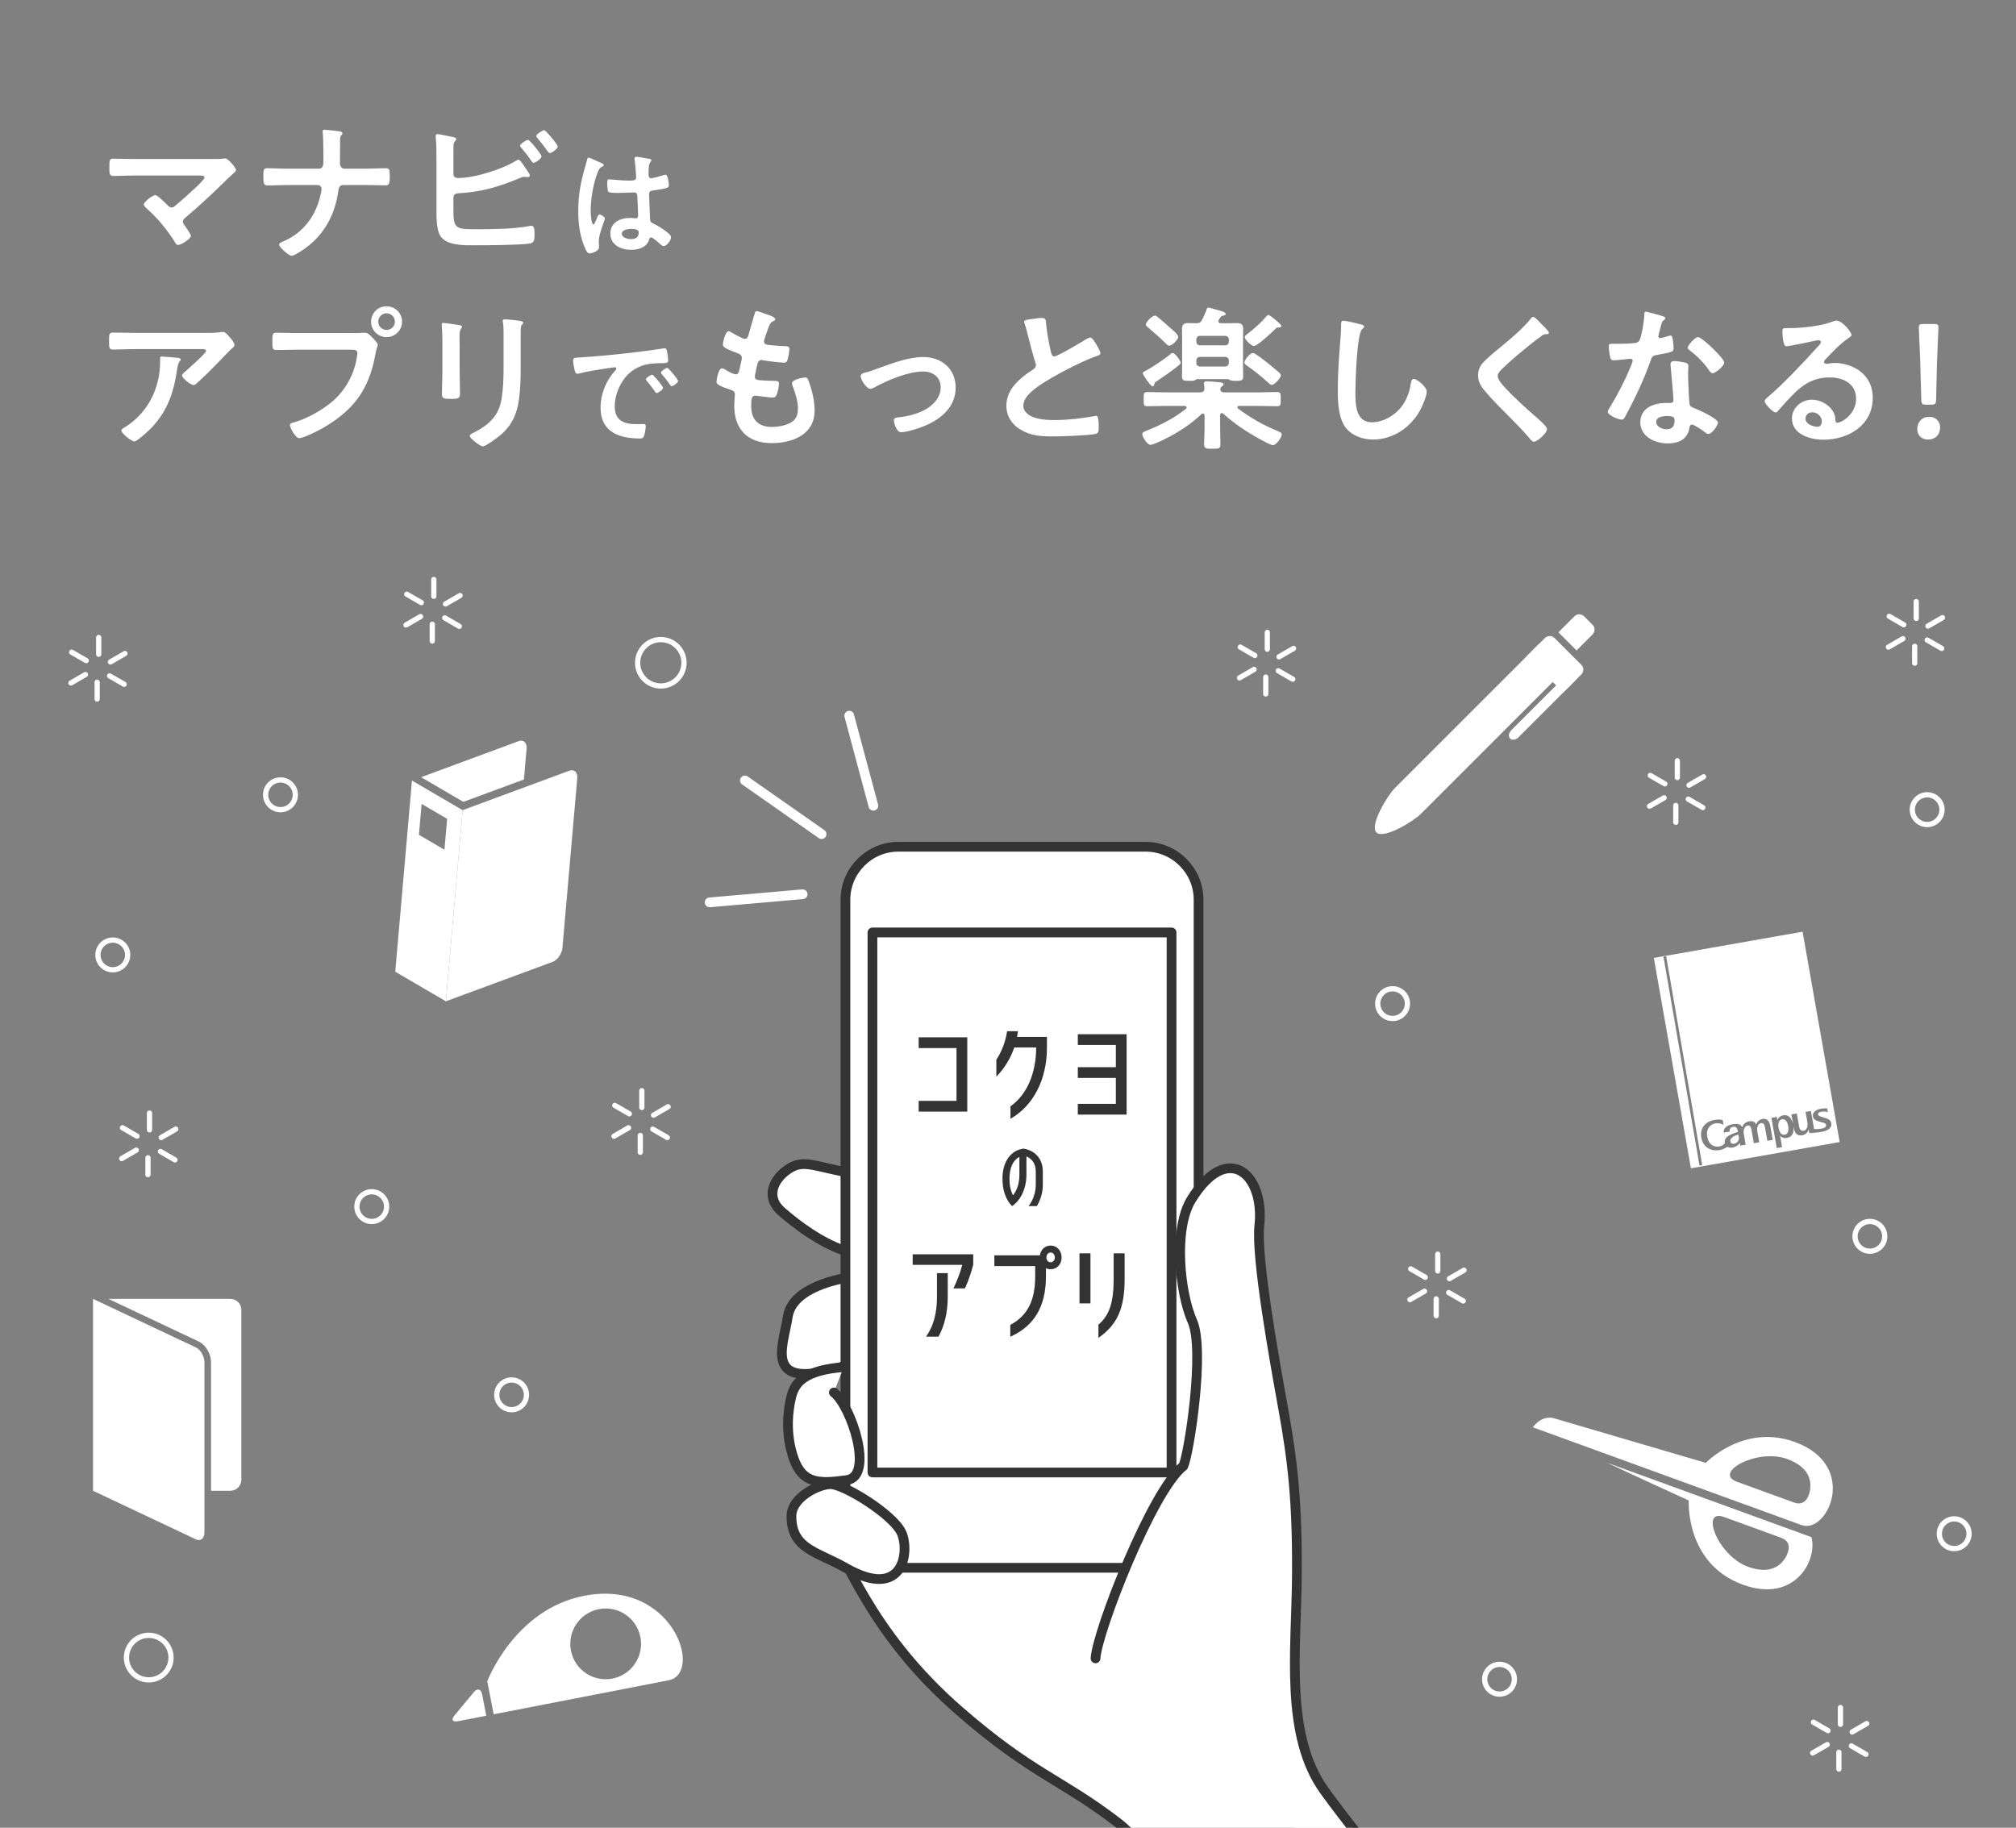<?xml version="1.0" encoding="utf-8"?>
<!-- Generator: Adobe Illustrator 26.2.1, SVG Export Plug-In . SVG Version: 6.00 Build 0)  -->
<!DOCTYPE svg PUBLIC "-//W3C//DTD SVG 1.1//EN" "http://www.w3.org/Graphics/SVG/1.1/DTD/svg11.dtd">
<svg version="1.1" id="レイヤー_1" xmlns="http://www.w3.org/2000/svg" xmlns:xlink="http://www.w3.org/1999/xlink" x="0px"
	 y="0px" viewBox="0 0 750 680" style="enable-background:new 0 0 750 680;" xml:space="preserve">
<rect x="0" y="0" width="750" height="680" fill="#808080" stroke="none"/>
<g>
	<g>
		<defs>
			<rect id="SVGID_1_" x="229.597" y="251" width="288.476" height="429"/>
		</defs>
		<clipPath id="SVGID_00000062873939517238586330000007092605062287587490_">
			<use xlink:href="#SVGID_1_"  style="overflow:visible;"/>
		</clipPath>
		<g style="clip-path:url(#SVGID_00000062873939517238586330000007092605062287587490_);">
			<path style="fill:#FFFFFF;" d="M445.493,742.983c-3.736-14.854-8.819-48.978-29.973-65.121c-21.154-16.144-31.477-17.77-58.386-41.124
				c-35.466-30.782-42.377-60.228-48.739-64.322h173.99c0.013,18.392-3.408,61.003,0,70.383
				c3.408,9.379,16.037,31.218,21.088,37.649c5.051,6.431,46.08,56.861,46.08,56.861L445.493,742.983z"/>
			<g>
				<path style="fill:#FFFFFF;stroke:#333333;stroke-width:3.62;stroke-linecap:round;stroke-linejoin:round;stroke-miterlimit:10;" d="M319.532,474.675c-7.624,0.887-24.87,4.294-26.49,15.345c-1.62,11.051-10.181,28.946,23.421,17.438"/>
				<path style="fill:#FFFFFF;stroke:#333333;stroke-width:3.62;stroke-linecap:round;stroke-linejoin:round;stroke-miterlimit:10;" d="M313.842,465.217c-8.969-3.245-16.771-9.046-22.961-14.352c-6.19-5.306-3.355-11.935,2.182-15.759
					c5.537-3.825,8.902-1.48,22.365,1.156"/>
				<g>
					<path style="fill:#FFFFFF;" d="M445.899,563.59c0,10.83-8.861,19.691-19.691,19.691h-91.995c-10.83,0-19.691-8.861-19.691-19.691
						V334.723c0-10.83,8.861-19.691,19.691-19.691h91.995c10.83,0,19.691,8.861,19.691,19.691V563.59z"/>
					<path style="fill:none;stroke:#333333;stroke-width:3.62;stroke-linecap:round;stroke-linejoin:round;stroke-miterlimit:10;" d="M445.899,563.59c0,10.83-8.861,19.691-19.691,19.691h-91.995c-10.83,0-19.691-8.861-19.691-19.691
						V334.723c0-10.83,8.861-19.691,19.691-19.691h91.995c10.83,0,19.691,8.861,19.691,19.691V563.59z"/>
				</g>
				<rect x="324.572" y="346.919" style="fill:#FFFFFF;stroke:#333333;stroke-width:3.62;stroke-linecap:round;stroke-linejoin:round;stroke-miterlimit:10;" width="111.277" height="200.904"/>
				<path style="fill:#FFFFFF;stroke:#333333;stroke-width:3.62;stroke-linecap:round;stroke-linejoin:round;stroke-miterlimit:10;" d="M407.563,616.989c0.559-10.009,21.09-62.569,32.66-71.537c2.123-4.602,8.106-43.228,3.36-53.895
					c-4.747-10.667-7.072-34.357-0.421-45.213c13.527-22.077,27.418-9.481,25.345,9.617c-1.283,11.818,5.589,49.927,8.961,68.625
					c3.372,18.697,5.232,34.223,4.999,62.017c-0.233,27.794-4.545,59.024,10.224,79.583c14.769,20.559,56.863,71.124,56.863,71.124"
					/>
				<path style="fill:none;stroke:#333333;stroke-width:3.62;stroke-linecap:round;stroke-linejoin:round;stroke-miterlimit:10;" d="M445.493,742.983c-3.736-14.854-8.819-48.978-29.973-65.121c-21.154-16.144-31.477-17.77-58.386-41.124
					c-35.466-30.782-42.377-60.228-48.739-64.322"/>
				<path style="fill:#FFFFFF;stroke:#333333;stroke-width:3.62;stroke-linecap:round;stroke-linejoin:round;stroke-miterlimit:10;" d="M314.522,583.281c-10.468-6.003-20.178-6.925-20.085-19.316c0.05-6.625,9.507-11.593,14.386-11.8
					c4.879-0.207,23.575,11.313,26.598,18.17C338.445,577.193,336.271,595.753,314.522,583.281z"/>
				<path style="fill:#FFFFFF;stroke:#333333;stroke-width:3.62;stroke-linecap:round;stroke-linejoin:round;stroke-miterlimit:10;" d="M310.22,518.064c6.429,4.86,15.121,31.153,4.858,32.593c-10.263,1.441-16.431,1.423-19.749-7.845
					c-3.318-9.269-2.186-18.35-0.892-23.374c1.294-5.024,4.815-9.662,19.405-10.808"/>
				<line style="fill:none;stroke:#FFFFFF;stroke-width:3.62;stroke-linecap:round;stroke-linejoin:round;stroke-miterlimit:10;" x1="305.646" y1="310.336" x2="277.119" y2="290.361"/>
				<line style="fill:none;stroke:#FFFFFF;stroke-width:3.62;stroke-linecap:round;stroke-linejoin:round;stroke-miterlimit:10;" x1="324.913" y1="299.778" x2="315.935" y2="266.269"/>
				<line style="fill:none;stroke:#FFFFFF;stroke-width:3.62;stroke-linecap:round;stroke-linejoin:round;stroke-miterlimit:10;" x1="298.594" y1="332.697" x2="264.003" y2="335.724"/>
			</g>
		</g>
	</g>
	<g>
		<path style="fill:#333333;" d="M355.844,409.567v-19.635h-14.078v-4.001h18.08v27.638h-18.08v-4.001H355.844z"/>
		<path style="fill:#333333;" d="M378.704,383.67l-0.334,2.112h11.114v4.075c0,11.707-5.038,21.525-13.56,26.378v-4.631
			c6.076-4.298,9.521-12.189,9.559-21.896h-8.15c-1.408,4.149-3.779,7.929-6.669,10.855v-6.298
			c2.038-3.075,3.408-6.706,4.002-10.596H378.704z"/>
		<path style="fill:#333333;" d="M400.971,414.68v-4.001h14.152v-9.633h-14.152v-4.001h14.152v-8.262h-14.152v-4.001h18.154v29.898H400.971z
			"/>
		<path style="fill:#333333;" d="M381.856,437.019c0,5.064-2.05,9.486-5.336,11.709c-2.371-2.347-3.582-5.954-3.582-10.252
			c0-6.102,2.965-10.499,7.831-11.142c4.373,0.692,7.189,3.903,7.189,8.474v5.089c0,2.742-0.815,5.435-2.224,7.831h-3.088
			c1.729-2.248,2.692-5.138,2.692-7.955v-4.842c0-2.767-1.21-4.743-3.483-5.682V437.019z M379.238,430.448
			c-2.372,1.186-3.681,4.051-3.681,8.029c0,2.495,0.395,4.472,1.309,6.226c1.532-1.902,2.372-4.521,2.372-7.683V430.448z"/>
		<path style="fill:#333333;" d="M362.068,470.478c-0.741,2.927-1.853,6.187-3.075,8.854h-4.298c1.223-2.445,2.445-5.594,3.298-8.743h-18.45
			v-3.927h22.525V470.478z M352.584,473.664v8.854c0,5.743-1.223,10.744-3.445,14.782h-4.632c2.705-3.742,4.075-8.706,4.075-14.782
			v-8.854H352.584z"/>
		<path style="fill:#333333;" d="M389.114,474.924c0,11.114-4.335,18.413-13.263,22.414v-4.409c6.446-3.445,9.262-9.151,9.262-18.005v-3.89
			h-15.189v-4.001h16.931c0.333-2.26,2.074-3.631,4.001-3.631c2.186,0,4.075,1.704,4.075,4.446c0,2.705-1.89,4.372-4.075,4.372
			c-0.63,0-1.223-0.111-1.741-0.408V474.924z M390.855,469.626c0.853,0,1.557-0.704,1.557-1.778c0-1.148-0.704-1.853-1.557-1.853
			c-0.889,0-1.556,0.704-1.556,1.853C389.3,468.922,389.967,469.626,390.855,469.626z"/>
		<path style="fill:#333333;" d="M405.676,484.927h-4.075v-18.635h4.075V484.927z M418.384,466.292v9.559
			c0,10.781-2.594,16.894-9.744,21.896v-4.928c4.149-3.445,5.669-8.484,5.669-16.968v-9.559H418.384z"/>
	</g>
</g>
<g>
	<path style="fill:#FFFFFF;" d="M85.704,483.245H40.342l33.607,15.868c2.6,1.228,4.562,4.575,4.562,7.786v47.735h7.193
		c2.244,0,4.08-1.837,4.08-4.08v-63.229C89.784,485.081,87.949,483.245,85.704,483.245z"/>
	<path style="fill:#FFFFFF;" d="M72.904,501.327l-38.293-18.082v71.389l38.293,18.083c1.737,0.82,3.158-0.344,3.158-2.589v-63.229
		C76.062,504.655,74.641,502.148,72.904,501.327z"/>
</g>
<g>
	<g>
		<path style="fill:#FFFFFF;" d="M205.611,357.85l-39.724,14.677l6.222-71.117l39.724-14.677c1.801-0.666,3.116,0.618,2.921,2.854
			l-5.511,62.988C209.048,354.81,207.413,357.185,205.611,357.85z"/>
		<g>
			<path style="fill:#FFFFFF;" d="M172.379,298.327l22.529-8.323l0.999-11.42c0.196-2.236-1.119-3.52-2.921-2.854l-36.325,13.421
				L172.379,298.327z"/>
		</g>
		<path style="fill:#FFFFFF;" d="M153.263,290.406l-6.222,71.117l18.846,11.004l6.222-71.117L153.263,290.406z M165.345,316.137
			c-3.74-2.185-7.659-4.471-9.493-5.543l1.005-11.491c3.739,2.185,7.659,4.473,9.493,5.543L165.345,316.137z"/>
	</g>
</g>
<g>
	<path style="fill:#FFFFFF;" d="M176.262,629.569l-7.183,8.651c-1.312,1.579-0.737,2.55,1.278,2.158l10.55-2.051l-1.549-7.967
		C178.967,628.347,177.574,627.99,176.262,629.569z"/>
	<path style="fill:#FFFFFF;" d="M217.322,593.705c-26.004,5.055-36.054,31.815-36.054,31.815l2.386,12.275c0,0,52.003-10.108,65.087-12.652
		C261.824,622.599,250.27,587.3,217.322,593.705z M227.835,624.513c-7.137,1.387-14.045-3.273-15.432-10.409
		c-1.387-7.137,3.273-14.045,10.409-15.432c7.137-1.387,14.045,3.273,15.432,10.409
		C239.631,616.217,234.971,623.126,227.835,624.513z"/>
</g>
<g>
	<path style="fill:#FFFFFF;" d="M577.729,244.036c2.649,2.649,2.648,6.983-0.001,9.632l-49.233,49.233c-2.65,2.65-13.784,9.45-16.432,6.801
		l-0.001-0.001c-2.649-2.649,4.151-13.784,6.8-16.433l49.233-49.233C570.744,241.386,575.08,241.386,577.729,244.036
		L577.729,244.036z"/>
	<path style="fill:#FFFFFF;" d="M588.304,247.35c0.98,0.98,0.98,2.583,0,3.563l-4.884,4.884c-0.979,0.979-2.582,0.979-3.563-0.001
		l-9.98-9.98c-0.98-0.98-0.98-2.583-0.001-3.563l4.884-4.884c0.98-0.98,2.583-0.98,3.563,0L588.304,247.35z"/>
	
		<rect x="573.961" y="239.041" transform="matrix(0.707 -0.707 0.707 0.707 -6.784 480.858)" style="fill:#FFFFFF;" width="6.19" height="19.153"/>
	<path style="fill:#FFFFFF;" d="M584.689,251.874c0.73,0.73,0.526,2.128-0.454,3.108L564.9,274.317c-0.979,0.979-2.377,1.183-3.107,0.453
		c-0.73-0.73-0.526-2.128,0.453-3.107l19.335-19.335C582.561,251.348,583.959,251.144,584.689,251.874z"/>
	<path style="fill:#FFFFFF;" d="M585.741,229.28l-5.973,5.973l6.743,6.743l5.973-5.973c0.979-0.979,0.978-2.582-0.001-3.561l-3.181-3.181
		C588.322,228.301,586.72,228.301,585.741,229.28z"/>
</g>
<g>
	<path style="fill:#FFFFFF;" d="M667.702,536.476c-19.042-6.931-33.1,7.775-33.1,7.775l-56.918-16.717c-4.641-0.801-7.42,3.481-7.42,3.481
		l61.065,22.226c0,0,29.33,10.675,38.911,14.162C679.822,570.891,691.831,545.258,667.702,536.476z M667.397,558.999l-21.209-7.719
		c-9.1-3.312,7.438-12.558,18.659-8.474c8.46,3.079,8.928,8.303,8.59,11.189C673.34,554.826,672.454,560.84,667.397,558.999z"/>
	<path style="fill:#FFFFFF;" d="M597.823,544.196c8.744,4.145,30.434,14.059,30.434,14.059s-1.423,23.472,20.121,31.313
		c19.387,7.056,27.885-9.21,25.51-17.687L597.823,544.196z M664.033,579.834c-1.597,2.431-5.313,6.13-13.773,3.051
		c-11.221-4.084-17.947-21.797-8.847-18.484l21.209,7.72C667.679,573.96,664.493,579.134,664.033,579.834z"/>
</g>
<g>
	<path style="fill:#FFFFFF;" d="M662.972,416.408c-1.259,0.222-1.577,1.65-1.31,3.161c0.284,1.609,1.047,2.816,2.325,2.59
		c1.25-0.22,1.526-1.693,1.257-3.222C664.991,417.507,664.269,416.179,662.972,416.408z"/>
	<g>
		<path style="fill:#FFFFFF;" d="M615.262,356.393l13.801,78.267l55.34-9.758l-13.801-78.267L615.262,356.393z M633.262,433.473
			l-1.003,0.175l-13.407-77.73l1.003-0.174L633.262,433.473z M659.496,424.096l-1.989,0.351l-0.873-4.952
			c-0.148-0.842-0.428-1.826-1.436-1.648c-1.291,0.228-1.664,1.846-1.455,3.035l0.723,4.101l-1.99,0.351l-0.834-4.73
			c-0.208-1.182-0.458-2.049-1.492-1.867c-1.262,0.223-1.644,1.914-1.427,3.145l0.704,3.99l-1.99,0.351l-0.164-0.93l-0.033,0.006
			c-0.268,0.442-1.218,1.368-2.68,1.626c-0.757,0.133-1.476,0.037-1.948-0.271c-0.737,0.538-1.61,0.978-2.879,1.202
			c-3.238,0.571-6.166-0.959-6.816-4.644c-0.59-3.344,1.381-5.924,4.862-6.537c1.129-0.199,2.133-0.222,3.103,0.022l0.323,1.83
			c-0.875-0.544-2.002-0.777-3.09-0.585c-1.849,0.326-3.497,2.002-2.986,4.903c0.55,3.117,2.565,4.028,4.53,3.682
			c0.895-0.158,1.602-0.622,2.026-1.236c-0.603-2.334,2.673-3.536,4.857-4.154l-0.088-0.498c-0.17-0.965-0.644-1.592-1.658-1.413
			c-1.135,0.2-1.422,0.909-1.303,1.767l-2.236,0.394c-0.147-1.428,0.868-2.693,3.318-3.125c1.997-0.352,3.073,0.117,3.568,1.124
			l0.033-0.006c0.295-0.96,1.055-1.94,2.567-2.207c1.644-0.29,2.319,0.496,2.568,1.219l0.032-0.006
			c0.266-0.803,0.842-1.82,2.369-2.089c2.071-0.365,2.646,1.335,2.874,2.63L659.496,424.096z M677.615,421.113
			c-1.218,0.215-3.091,0.404-4.51,0.451l-0.231-1.309l-0.036,0.006c-0.226,0.781-0.885,1.849-2.429,2.122
			c-2.049,0.361-2.786-1.179-3.049-2.667l-0.089-0.502l-0.05,0.009c0.191,2.12-0.406,3.778-2.446,4.138
			c-1.327,0.234-2.12-0.351-2.5-0.813l-0.036,0.006l0.746,4.232l-1.99,0.351l-1.982-11.242l1.999-0.352l0.197,1.12l0.036-0.006
			c0.271-0.683,0.916-1.494,2.167-1.715c1.875-0.331,3.026,0.918,3.554,2.839l0.05-0.009l-0.559-3.173l1.99-0.351l0.851,4.827
			c0.227,1.287,0.835,1.785,1.676,1.637c1.198-0.211,1.682-1.687,1.398-3.297l-0.66-3.742l1.982-0.349l1.188,6.734
			c0.821,0.079,1.799,0.021,2.729-0.143c1.281-0.226,1.851-0.758,1.74-1.389c-0.107-0.609-0.641-0.72-1.404-0.935
			c-0.648-0.182-1.117-0.314-1.632-0.475c-1.045-0.327-1.703-0.86-1.86-1.75c-0.217-1.229,0.707-2.479,3.019-2.886
			c0.997-0.176,1.941-0.105,2.283-0.095l0.244,1.386c-0.508-0.204-1.419-0.33-2.427-0.153c-0.696,0.123-1.335,0.421-1.235,0.987
			c0.079,0.447,0.604,0.692,1.327,0.925c0.564,0.182,1.157,0.316,1.683,0.491c1.047,0.363,1.759,0.883,1.934,1.876
			C681.606,419.745,679.812,420.725,677.615,421.113z"/>
		<path style="fill:#FFFFFF;" d="M643.743,424.677c0.13,0.735,0.733,0.971,1.427,0.848c0.999-0.176,1.926-1.241,1.738-2.309l-0.196-1.114
			C645.806,422.327,643.478,423.176,643.743,424.677z"/>
	</g>
</g>
<circle style="fill:none;stroke:#FFFFFF;stroke-width:1.95;stroke-miterlimit:10;" cx="55.337" cy="616.697" r="8.291"/>
<circle style="fill:none;stroke:#FFFFFF;stroke-width:1.95;stroke-miterlimit:10;" cx="41.96" cy="355.275" r="5.528"/>
<circle style="fill:none;stroke:#FFFFFF;stroke-width:1.95;stroke-miterlimit:10;" cx="190.33" cy="518.94" r="5.528"/>
<circle style="fill:none;stroke:#FFFFFF;stroke-width:1.95;stroke-miterlimit:10;" cx="695.64" cy="459.972" r="5.528"/>
<circle style="fill:none;stroke:#FFFFFF;stroke-width:1.95;stroke-miterlimit:10;" cx="557.867" cy="624.757" r="5.528"/>
<circle style="fill:none;stroke:#FFFFFF;stroke-width:1.95;stroke-miterlimit:10;" cx="104.342" cy="295.702" r="5.528"/>
<circle style="fill:none;stroke:#FFFFFF;stroke-width:1.95;stroke-miterlimit:10;" cx="716.949" cy="301.23" r="5.528"/>
<circle style="fill:none;stroke:#FFFFFF;stroke-width:1.95;stroke-miterlimit:10;" cx="518.073" cy="373.394" r="5.528"/>
<circle style="fill:none;stroke:#FFFFFF;stroke-width:1.95;stroke-miterlimit:10;" cx="138.302" cy="448.917" r="5.528"/>
<circle style="fill:none;stroke:#FFFFFF;stroke-width:1.95;stroke-miterlimit:10;" cx="727.007" cy="570.62" r="5.528"/>
<circle style="fill:none;stroke:#FFFFFF;stroke-width:1.95;stroke-miterlimit:10;" cx="245.837" cy="246.583" r="8.627"/>
<g>
	<line style="fill:none;stroke:#FFFFFF;stroke-width:1.95;stroke-linecap:round;stroke-linejoin:round;stroke-miterlimit:10;" x1="36.719" y1="237.17" x2="36.719" y2="243.425"/>
	<line style="fill:none;stroke:#FFFFFF;stroke-width:1.95;stroke-linecap:round;stroke-linejoin:round;stroke-miterlimit:10;" x1="26.661" y1="242.646" x2="32.078" y2="245.773"/>
	<line style="fill:none;stroke:#FFFFFF;stroke-width:1.95;stroke-linecap:round;stroke-linejoin:round;stroke-miterlimit:10;" x1="26.375" y1="254.094" x2="31.792" y2="250.966"/>
	<line style="fill:none;stroke:#FFFFFF;stroke-width:1.95;stroke-linecap:round;stroke-linejoin:round;stroke-miterlimit:10;" x1="36.145" y1="260.066" x2="36.145" y2="253.811"/>
	<line style="fill:none;stroke:#FFFFFF;stroke-width:1.95;stroke-linecap:round;stroke-linejoin:round;stroke-miterlimit:10;" x1="46.203" y1="254.59" x2="40.786" y2="251.463"/>
	<line style="fill:none;stroke:#FFFFFF;stroke-width:1.95;stroke-linecap:round;stroke-linejoin:round;stroke-miterlimit:10;" x1="46.49" y1="243.142" x2="41.073" y2="246.27"/>
</g>
<g>
	<line style="fill:none;stroke:#FFFFFF;stroke-width:1.95;stroke-linecap:round;stroke-linejoin:round;stroke-miterlimit:10;" x1="712.882" y1="223.823" x2="712.882" y2="230.079"/>
	<line style="fill:none;stroke:#FFFFFF;stroke-width:1.95;stroke-linecap:round;stroke-linejoin:round;stroke-miterlimit:10;" x1="702.825" y1="229.299" x2="708.242" y2="232.427"/>
	<line style="fill:none;stroke:#FFFFFF;stroke-width:1.95;stroke-linecap:round;stroke-linejoin:round;stroke-miterlimit:10;" x1="702.538" y1="240.747" x2="707.955" y2="237.619"/>
	<line style="fill:none;stroke:#FFFFFF;stroke-width:1.95;stroke-linecap:round;stroke-linejoin:round;stroke-miterlimit:10;" x1="712.309" y1="246.719" x2="712.309" y2="240.464"/>
	<line style="fill:none;stroke:#FFFFFF;stroke-width:1.95;stroke-linecap:round;stroke-linejoin:round;stroke-miterlimit:10;" x1="722.366" y1="241.243" x2="716.949" y2="238.116"/>
	<line style="fill:none;stroke:#FFFFFF;stroke-width:1.95;stroke-linecap:round;stroke-linejoin:round;stroke-miterlimit:10;" x1="722.653" y1="229.796" x2="717.236" y2="232.923"/>
</g>
<g>
	<line style="fill:none;stroke:#FFFFFF;stroke-width:1.95;stroke-linecap:round;stroke-linejoin:round;stroke-miterlimit:10;" x1="161.388" y1="215.597" x2="161.388" y2="221.852"/>
	<line style="fill:none;stroke:#FFFFFF;stroke-width:1.95;stroke-linecap:round;stroke-linejoin:round;stroke-miterlimit:10;" x1="151.33" y1="221.072" x2="156.748" y2="224.2"/>
	<line style="fill:none;stroke:#FFFFFF;stroke-width:1.95;stroke-linecap:round;stroke-linejoin:round;stroke-miterlimit:10;" x1="151.044" y1="232.52" x2="156.461" y2="229.393"/>
	<line style="fill:none;stroke:#FFFFFF;stroke-width:1.95;stroke-linecap:round;stroke-linejoin:round;stroke-miterlimit:10;" x1="160.815" y1="238.492" x2="160.815" y2="232.237"/>
	<line style="fill:none;stroke:#FFFFFF;stroke-width:1.95;stroke-linecap:round;stroke-linejoin:round;stroke-miterlimit:10;" x1="170.872" y1="233.017" x2="165.455" y2="229.889"/>
	<line style="fill:none;stroke:#FFFFFF;stroke-width:1.95;stroke-linecap:round;stroke-linejoin:round;stroke-miterlimit:10;" x1="171.159" y1="221.569" x2="165.742" y2="224.697"/>
</g>
<g>
	<line style="fill:none;stroke:#FFFFFF;stroke-width:1.95;stroke-linecap:round;stroke-linejoin:round;stroke-miterlimit:10;" x1="684.689" y1="635.272" x2="684.689" y2="641.528"/>
	<line style="fill:none;stroke:#FFFFFF;stroke-width:1.95;stroke-linecap:round;stroke-linejoin:round;stroke-miterlimit:10;" x1="674.632" y1="640.748" x2="680.049" y2="643.876"/>
	<line style="fill:none;stroke:#FFFFFF;stroke-width:1.95;stroke-linecap:round;stroke-linejoin:round;stroke-miterlimit:10;" x1="674.345" y1="652.196" x2="679.762" y2="649.068"/>
	<line style="fill:none;stroke:#FFFFFF;stroke-width:1.95;stroke-linecap:round;stroke-linejoin:round;stroke-miterlimit:10;" x1="684.116" y1="658.168" x2="684.116" y2="651.913"/>
	<line style="fill:none;stroke:#FFFFFF;stroke-width:1.95;stroke-linecap:round;stroke-linejoin:round;stroke-miterlimit:10;" x1="694.174" y1="652.693" x2="688.756" y2="649.565"/>
	<line style="fill:none;stroke:#FFFFFF;stroke-width:1.95;stroke-linecap:round;stroke-linejoin:round;stroke-miterlimit:10;" x1="694.46" y1="641.245" x2="689.043" y2="644.372"/>
</g>
<g>
	<line style="fill:none;stroke:#FFFFFF;stroke-width:1.95;stroke-linecap:round;stroke-linejoin:round;stroke-miterlimit:10;" x1="55.623" y1="414.109" x2="55.623" y2="420.364"/>
	<line style="fill:none;stroke:#FFFFFF;stroke-width:1.95;stroke-linecap:round;stroke-linejoin:round;stroke-miterlimit:10;" x1="45.566" y1="419.584" x2="50.983" y2="422.712"/>
	<line style="fill:none;stroke:#FFFFFF;stroke-width:1.95;stroke-linecap:round;stroke-linejoin:round;stroke-miterlimit:10;" x1="45.279" y1="431.032" x2="50.696" y2="427.904"/>
	<line style="fill:none;stroke:#FFFFFF;stroke-width:1.95;stroke-linecap:round;stroke-linejoin:round;stroke-miterlimit:10;" x1="55.05" y1="437.004" x2="55.05" y2="430.749"/>
	<line style="fill:none;stroke:#FFFFFF;stroke-width:1.95;stroke-linecap:round;stroke-linejoin:round;stroke-miterlimit:10;" x1="65.107" y1="431.529" x2="59.69" y2="428.401"/>
	<line style="fill:none;stroke:#FFFFFF;stroke-width:1.95;stroke-linecap:round;stroke-linejoin:round;stroke-miterlimit:10;" x1="65.394" y1="420.081" x2="59.977" y2="423.208"/>
</g>
<g>
	<line style="fill:none;stroke:#FFFFFF;stroke-width:1.95;stroke-linecap:round;stroke-linejoin:round;stroke-miterlimit:10;" x1="534.876" y1="466.605" x2="534.876" y2="472.86"/>
	<line style="fill:none;stroke:#FFFFFF;stroke-width:1.95;stroke-linecap:round;stroke-linejoin:round;stroke-miterlimit:10;" x1="524.819" y1="472.081" x2="530.236" y2="475.208"/>
	<line style="fill:none;stroke:#FFFFFF;stroke-width:1.95;stroke-linecap:round;stroke-linejoin:round;stroke-miterlimit:10;" x1="524.532" y1="483.528" x2="529.949" y2="480.401"/>
	<line style="fill:none;stroke:#FFFFFF;stroke-width:1.95;stroke-linecap:round;stroke-linejoin:round;stroke-miterlimit:10;" x1="534.303" y1="489.501" x2="534.303" y2="483.245"/>
	<line style="fill:none;stroke:#FFFFFF;stroke-width:1.95;stroke-linecap:round;stroke-linejoin:round;stroke-miterlimit:10;" x1="544.36" y1="484.025" x2="538.943" y2="480.897"/>
	<line style="fill:none;stroke:#FFFFFF;stroke-width:1.95;stroke-linecap:round;stroke-linejoin:round;stroke-miterlimit:10;" x1="544.647" y1="472.577" x2="539.23" y2="475.705"/>
</g>
<g>
	<line style="fill:none;stroke:#FFFFFF;stroke-width:1.95;stroke-linecap:round;stroke-linejoin:round;stroke-miterlimit:10;" x1="471.468" y1="235.271" x2="471.468" y2="241.526"/>
	<line style="fill:none;stroke:#FFFFFF;stroke-width:1.95;stroke-linecap:round;stroke-linejoin:round;stroke-miterlimit:10;" x1="461.411" y1="240.747" x2="466.828" y2="243.874"/>
	<line style="fill:none;stroke:#FFFFFF;stroke-width:1.95;stroke-linecap:round;stroke-linejoin:round;stroke-miterlimit:10;" x1="461.124" y1="252.195" x2="466.541" y2="249.067"/>
	<line style="fill:none;stroke:#FFFFFF;stroke-width:1.95;stroke-linecap:round;stroke-linejoin:round;stroke-miterlimit:10;" x1="470.895" y1="258.167" x2="470.895" y2="251.912"/>
	<line style="fill:none;stroke:#FFFFFF;stroke-width:1.95;stroke-linecap:round;stroke-linejoin:round;stroke-miterlimit:10;" x1="480.952" y1="252.691" x2="475.535" y2="249.564"/>
	<line style="fill:none;stroke:#FFFFFF;stroke-width:1.95;stroke-linecap:round;stroke-linejoin:round;stroke-miterlimit:10;" x1="481.239" y1="241.243" x2="475.822" y2="244.371"/>
</g>
<g>
	<line style="fill:none;stroke:#FFFFFF;stroke-width:1.95;stroke-linecap:round;stroke-linejoin:round;stroke-miterlimit:10;" x1="624.004" y1="283.026" x2="624.004" y2="289.281"/>
	<line style="fill:none;stroke:#FFFFFF;stroke-width:1.95;stroke-linecap:round;stroke-linejoin:round;stroke-miterlimit:10;" x1="613.947" y1="288.501" x2="619.364" y2="291.629"/>
	<line style="fill:none;stroke:#FFFFFF;stroke-width:1.95;stroke-linecap:round;stroke-linejoin:round;stroke-miterlimit:10;" x1="613.66" y1="299.949" x2="619.077" y2="296.822"/>
	<line style="fill:none;stroke:#FFFFFF;stroke-width:1.95;stroke-linecap:round;stroke-linejoin:round;stroke-miterlimit:10;" x1="623.431" y1="305.921" x2="623.431" y2="299.666"/>
	<line style="fill:none;stroke:#FFFFFF;stroke-width:1.95;stroke-linecap:round;stroke-linejoin:round;stroke-miterlimit:10;" x1="633.488" y1="300.446" x2="628.071" y2="297.318"/>
	<line style="fill:none;stroke:#FFFFFF;stroke-width:1.95;stroke-linecap:round;stroke-linejoin:round;stroke-miterlimit:10;" x1="633.775" y1="288.998" x2="628.358" y2="292.125"/>
</g>
<g>
	<line style="fill:none;stroke:#FFFFFF;stroke-width:1.95;stroke-linecap:round;stroke-linejoin:round;stroke-miterlimit:10;" x1="238.775" y1="405.788" x2="238.775" y2="412.043"/>
	<line style="fill:none;stroke:#FFFFFF;stroke-width:1.95;stroke-linecap:round;stroke-linejoin:round;stroke-miterlimit:10;" x1="228.717" y1="411.264" x2="234.135" y2="414.391"/>
	<line style="fill:none;stroke:#FFFFFF;stroke-width:1.95;stroke-linecap:round;stroke-linejoin:round;stroke-miterlimit:10;" x1="228.431" y1="422.712" x2="233.848" y2="419.584"/>
	<line style="fill:none;stroke:#FFFFFF;stroke-width:1.95;stroke-linecap:round;stroke-linejoin:round;stroke-miterlimit:10;" x1="238.202" y1="428.684" x2="238.202" y2="422.429"/>
	<line style="fill:none;stroke:#FFFFFF;stroke-width:1.95;stroke-linecap:round;stroke-linejoin:round;stroke-miterlimit:10;" x1="248.259" y1="423.208" x2="242.842" y2="420.081"/>
	<line style="fill:none;stroke:#FFFFFF;stroke-width:1.95;stroke-linecap:round;stroke-linejoin:round;stroke-miterlimit:10;" x1="248.546" y1="411.76" x2="243.129" y2="414.888"/>
</g>
<g>
	<path style="fill:#FFFFFF;" d="M79.964,59.161c1.101,0,2.316,0,3.243-0.173c0.174-0.058,0.405-0.058,0.579-0.058
		c1.159,0,4.055,3.649,4.055,4.344c0,0.348-0.811,1.101-1.795,1.969c-0.521,0.463-1.043,0.927-1.564,1.448
		c-4.924,4.865-10.021,9.673-15.35,14.133c-0.521,0.463-1.101,0.927-1.101,1.68c0,0.637,0.521,1.159,0.869,1.68
		c0.405,0.58,2.144,3.012,2.144,3.534c0,1.1-3.592,3.417-4.808,3.417c-0.579,0-0.927-0.58-1.159-1.043
		c-2.838-4.576-6.487-8.978-10.483-12.511c-0.348-0.347-1.101-0.984-1.101-1.506c0-0.869,3.128-3.475,4.286-3.475
		c0.869,0,3.765,2.954,4.518,3.707c0.464,0.463,0.812,0.869,1.507,0.869c0.579,0,0.984-0.29,1.39-0.637
		c2.49-2.085,4.924-4.229,7.24-6.429c0.638-0.58,3.649-3.36,3.649-4.055c0-0.811-1.043-0.753-2.144-0.753H49.612
		c-2.549,0-5.444,0.174-7.414,0.174c-1.564,0-1.506-1.159-1.506-2.78c0-3.012-0.059-3.649,1.39-3.649c2.549,0,5.04,0.116,7.53,0.116
		H79.964z"/>
	<path style="fill:#FFFFFF;" d="M118.591,62.752c1.621,0,1.737-1.448,1.737-2.722v-0.811c0-1.448-0.058-8.688-0.231-9.673
		c0-0.174-0.059-0.521-0.059-0.695c0-0.405,0.232-0.579,0.58-0.579c0.753,0,5.154,0.463,5.907,0.637
		c0.348,0.058,0.869,0.29,0.869,0.695c0,0.232-0.116,0.406-0.289,0.58c-0.521,0.521-0.58,0.869-0.58,1.911v0.927
		c0,2.549-0.058,5.097-0.058,7.646c0,1.101,0.521,2.085,1.738,2.085h7.703c2.549,0,5.098-0.174,7.646-0.174
		c1.391,0,1.448,0.695,1.448,3.302c0,2.491-0.348,3.07-1.563,3.07c-2.491,0-5.04-0.116-7.53-0.116h-8.225
		c-1.274,0-1.68,0.985-1.796,2.027c-1.158,8.688-5.039,16.16-12.222,21.431c-0.811,0.579-4.229,2.896-5.097,2.896
		c-1.159,0-4.75-3.244-4.75-4.228c0-0.58,1.101-0.927,1.563-1.159c7.762-3.301,12.396-9.905,14.018-18.014
		c0.058-0.406,0.231-1.101,0.231-1.506c0-0.811-0.694-1.448-1.39-1.448h-11.469c-2.433,0-5.329,0.174-7.24,0.174
		c-1.391,0-1.564-0.811-1.564-3.36c0-2.259,0-3.07,1.448-3.07c1.68,0,5.039,0.174,7.356,0.174H118.591z"/>
	<path style="fill:#FFFFFF;" d="M168.686,78.391c0,7.009,1.159,6.893,9.095,6.893c5.733,0,13.785-0.116,19.346-1.216
		c0.174,0,0.405-0.058,0.579-0.058c1.101,0,1.158,1.448,1.158,3.186s0,3.186-1.854,3.417c-3.938,0.579-15.755,0.637-20.272,0.637
		c-3.881,0-10.368,0.231-12.859-3.36c-1.447-2.143-1.506-6.661-1.506-9.209V59.045c0-2.548,0-5.561-0.289-8.051V50.53
		c0-0.521,0.405-0.637,0.637-0.637c0.579,0,4.46,0.811,5.271,0.985c0.753,0.174,1.737,0.29,1.737,0.869
		c0,0.637-0.869,0.811-0.984,2.027c-0.059,0.406-0.059,1.506-0.059,2.549v8.457c0,0.985,0.753,1.448,1.681,1.448
		c6.197,0,16.334-3.186,21.604-6.43c0.231-0.116,0.638-0.405,0.927-0.405c0.521,0,1.564,1.564,2.259,2.665
		c0.174,0.231,0.29,0.405,0.405,0.579c0.348,0.463,1.564,2.143,1.564,2.665c0,0.463-0.521,0.579-0.869,0.579
		c-0.231,0-0.463-0.058-0.753-0.058c-0.116,0-0.289-0.058-0.405-0.058c-0.695,0-1.448,0.348-2.085,0.637
		c-7.473,3.127-14.308,5.097-22.475,5.502c-1.042,0.058-1.854,0.521-1.854,1.622V78.391z M201.47,58.176
		c0,0.869-2.259,2.375-2.954,2.375c-0.405,0-0.637-0.406-0.868-0.695c-1.159-1.795-2.317-3.186-3.649-4.808
		c-0.174-0.231-0.521-0.579-0.521-0.869c0-0.637,2.375-2.143,2.954-2.143C197.126,52.037,201.47,57.481,201.47,58.176z
		 M207.494,54.469c0,0.927-2.259,2.491-2.954,2.491c-0.348,0-0.579-0.406-0.811-0.695c-1.217-1.68-2.434-3.301-3.766-4.865
		c-0.174-0.232-0.463-0.521-0.463-0.753c0-0.753,2.375-2.201,2.954-2.201C203.092,48.445,207.494,53.832,207.494,54.469z"/>
	<path style="fill:#FFFFFF;" d="M223.411,60.513c0.371,0.139,1.205,0.463,1.205,0.927c0,0.278-0.186,0.371-0.417,0.463
		c-1.065,0.509-1.344,0.926-1.899,2.362c-1.575,3.892-2.548,9.868-2.548,14.083c0,0.741,0.139,5.142,1.019,5.142
		c0.324,0,0.557-0.602,1.02-1.667c0.231-0.51,0.694-2.039,1.251-2.039c0.509,0,1.991,0.927,1.991,1.482
		c0,0.649-2.27,5.745-2.27,8.432c0,0.741,0.093,1.482,0.093,2.224c0,1.807-3.289,2.362-3.521,2.362c-0.788,0-1.158-0.88-1.482-1.528
		c-2.085-4.447-2.733-9.358-2.733-14.269c0-4.494,0.556-8.617,1.621-12.971c0.51-2.039,1.158-4.03,1.668-6.069
		c0.046-0.324,0.186-0.787,0.603-0.787c0.324,0,1.76,0.648,2.965,1.204C222.577,60.143,223.134,60.421,223.411,60.513z
		 M241.849,59.17c0.232,0.046,0.464,0.139,0.464,0.417c0,0.417-0.278,0.51-0.51,0.926c-0.278,0.463-0.51,1.251-0.51,3.29V65.1
		c0,0.648,0.278,1.205,0.973,1.205c0.788,0,3.799-0.88,4.633-1.158c0.186-0.046,0.51-0.139,0.695-0.139
		c0.926,0,1.25,3.197,1.25,3.892c0,0.88-0.324,1.205-5.79,1.946c-1.02,0.139-1.575,0.324-1.575,1.482
		c0,0.926,0.324,8.014,0.37,9.219c0.093,1.204,0.557,1.297,1.575,1.807c1.854,0.926,3.429,1.946,5.003,3.243
		c0.557,0.463,1.205,0.973,1.205,1.76c0,1.065-1.621,3.197-2.688,3.197c-0.509,0-0.926-0.371-1.297-0.695
		c-0.51-0.51-2.826-2.548-3.428-2.548c-0.464,0-0.603,0.37-0.695,0.741c-0.834,2.965-3.938,3.891-6.717,3.891
		c-3.706,0-7.736-1.76-7.736-6.022c0-4.169,3.659-5.837,7.272-5.837c0.603,0,1.205,0.046,1.808,0.139h0.324
		c0.648,0,0.926-0.371,0.926-0.973c0-1.158-0.231-5.559-0.277-6.902c-0.047-0.463,0.046-1.76-1.112-1.76
		c-0.37,0-3.659,0.185-5.513,0.185h-0.603c-1.157,0-3.104-0.046-3.521-0.371c-0.417-0.278-0.463-2.918-0.463-3.521
		c0-0.603,0.046-1.158,0.741-1.158c0.556,0,4.679,0.463,7.088,0.463h0.741c1.111,0,2.177-0.092,2.177-1.111
		c0-0.973-0.37-5.467-0.556-6.625c0-0.139-0.046-0.324-0.046-0.463c0-0.417,0.185-0.649,0.648-0.649
		C237.494,58.336,240.923,58.938,241.849,59.17z M234.669,85.159c-1.066,0-3.336,0.371-3.336,1.807c0,1.482,2.224,1.992,3.382,1.992
		c1.761,0,2.919-0.648,2.919-2.548C237.634,85.205,235.549,85.159,234.669,85.159z"/>
	<path style="fill:#FFFFFF;" d="M76.141,123.852c1.911,0,4.171,0,6.024-0.29c0.231-0.058,0.463-0.058,0.753-0.058
		c0.868,0,1.447,0.753,2.143,1.506s2.144,2.317,2.144,3.359c0,0.637-0.812,1.216-1.274,1.564c-0.348,0.29-4.691,4.808-5.387,5.561
		c-2.027,2.085-5.039,5.04-7.183,6.951c-0.405,0.348-0.811,0.811-1.39,0.811c-0.985,0-4.229-2.549-4.229-3.533
		c0-0.579,1.042-1.39,1.448-1.738c1.042-0.927,7.472-6.603,7.472-7.414s-1.274-0.695-1.796-0.695H50.018
		c-2.664,0-5.271,0.174-7.877,0.174c-1.507,0-1.564-0.637-1.564-2.954v-1.159c0-1.506,0.116-2.201,1.448-2.201
		c2.664,0,5.329,0.116,7.993,0.116H76.141z M66.004,133.119c0.406,0.058,1.217,0.058,1.217,0.695c0,0.232-0.174,0.405-0.348,0.579
		c-0.753,0.811-0.984,3.07-1.158,4.17c-1.68,10.6-5.271,17.956-13.901,24.617c-0.464,0.348-1.274,1.042-1.912,1.042
		c-0.984,0-4.749-3.012-4.749-4.055c0-0.521,0.579-0.753,1.39-1.274c6.141-3.823,10.368-9.847,12.106-16.855
		c0.811-3.128,0.927-5.445,0.927-8.63c0-0.463,0-0.753,0.579-0.753C60.907,132.656,65.136,133.003,66.004,133.119z"/>
	<path style="fill:#FFFFFF;" d="M132.897,123.909c0.984,0,2.375-0.116,2.896-0.116c1.159,0,2.027,1.101,2.78,1.854
		c0.521,0.521,1.97,1.912,1.97,2.665c0,0.521-0.463,1.101-0.869,3.359c-1.911,10.889-6.197,18.535-15.349,24.907
		c-3.36,2.375-7.299,4.46-11.121,5.966c-0.521,0.174-1.333,0.463-1.912,0.463c-1.39,0-3.417-3.881-3.417-4.808
		c0-0.637,0.521-0.811,1.042-0.927c4.924-1.332,10.427-4.344,14.423-7.646c5.039-4.17,8.515-10.368,9.441-16.855
		c0.058-0.406,0.174-1.101,0.174-1.448c0-1.101-0.984-1.216-2.027-1.216h-20.62c-2.433,0-4.808,0.116-7.24,0.116
		c-1.738,0-1.738-0.521-1.738-3.127c0-2.665-0.058-3.302,1.622-3.302c2.491,0,4.981,0.116,7.473,0.116H132.897z M149.579,119.681
		c0,3.186-2.606,5.734-5.792,5.734c-3.187,0-5.734-2.549-5.734-5.734c0-3.186,2.548-5.734,5.734-5.734
		C146.973,113.947,149.579,116.495,149.579,119.681z M140.717,119.681c0,1.737,1.39,3.07,3.07,3.07c1.737,0,3.127-1.333,3.127-3.07
		c0-1.738-1.39-3.128-3.127-3.128C142.106,116.553,140.717,117.943,140.717,119.681z"/>
	<path style="fill:#FFFFFF;" d="M171.003,138.506c0,2.606,0.116,5.271,0.116,7.877c0,1.795-0.521,2.027-3.244,2.027
		s-3.476-0.174-3.476-1.738c0-2.722,0.174-5.387,0.174-8.109v-12.221c0-1.564-0.115-3.07-0.174-4.576
		c0-0.348-0.058-0.695-0.058-1.042c0-0.406,0.116-0.579,0.521-0.579c0.579,0,4.17,0.521,4.981,0.637
		c1.216,0.231,2.027,0.231,2.027,0.753c0,0.231-0.174,0.463-0.29,0.637c-0.521,0.695-0.637,1.564-0.637,3.36
		c0,0.869,0.058,1.911,0.058,3.244V138.506z M193.708,136.247c0,4.113-0.058,8.225-0.637,12.338
		c-0.753,5.502-2.723,9.847-7.066,13.438c-0.984,0.811-5.329,4.055-6.371,4.055c-0.869,0-4.866-2.896-4.866-3.938
		c0-0.521,1.101-0.985,1.564-1.216c5.676-2.954,9.325-6.256,10.31-12.801c0.579-3.707,0.695-7.472,0.695-11.179v-12.569
		c0-1.332,0-2.664-0.174-3.997c-0.058-0.29-0.115-0.695-0.115-0.985c0-0.463,0.231-0.579,0.694-0.579
		c0.985,0,4.634,0.348,5.734,0.579c0.464,0.116,1.158,0.174,1.158,0.695c0,0.348-0.231,0.521-0.521,0.811
		c-0.348,0.347-0.406,1.564-0.406,2.491V136.247z"/>
	<path style="fill:#FFFFFF;" d="M215.906,132.976c6.764-0.417,13.527-1.111,20.245-1.899c3.521-0.417,7.041-0.88,10.516-1.436
		c0.186-0.046,0.417-0.046,0.602-0.046c0.695,0,0.788,0.602,0.881,1.158c0.186,0.788,0.417,2.595,0.417,3.382
		c0,1.02-0.973,0.927-2.085,0.973c-2.687,0.046-5.05,0.046-7.69,0.973c-3.566,1.297-6.068,3.567-7.875,6.903
		c-1.344,2.455-2.224,5.327-2.224,8.153c0,5.374,3.428,6.671,8.153,6.671c0.788,0,1.807-0.046,2.316-0.046
		c0.694,0,1.065,0.046,1.065,0.788c0,0.926-0.324,2.965-0.695,3.798c-0.324,0.695-0.694,0.788-1.482,0.788
		c-7.875,0-14.639-2.501-14.639-11.535c0-4.725,1.946-9.821,5.096-13.295c0.51-0.556,0.788-0.88,0.788-1.112
		c0-0.417-0.371-0.556-0.695-0.556s-2.455,0.371-2.918,0.417c-3.104,0.463-7.273,1.111-10.238,1.899
		c-0.231,0.046-0.463,0.093-0.695,0.093c-0.648,0-0.88-1.019-1.019-1.529c-0.186-0.788-0.51-2.548-0.51-3.335
		C213.22,132.976,213.868,133.115,215.906,132.976z M246.667,144.28c0,0.695-1.854,1.946-2.363,1.946
		c-0.324,0-0.463-0.324-0.648-0.556c-0.926-1.343-1.945-2.641-2.965-3.891c-0.139-0.139-0.417-0.417-0.417-0.649
		c0-0.556,1.854-1.714,2.363-1.714S246.667,143.724,246.667,144.28z M252.272,141.732c0,0.648-1.807,1.946-2.363,1.946
		c-0.324,0-0.509-0.371-0.694-0.603c-0.741-1.112-2.085-2.826-3.012-3.845c-0.139-0.139-0.324-0.417-0.324-0.603
		c0-0.556,1.807-1.76,2.363-1.76C248.705,136.868,252.272,141.176,252.272,141.732z"/>
	<path style="fill:#FFFFFF;" d="M288.398,118.754c0,0.29-0.231,0.463-0.521,0.637c-0.812,0.406-1.217,0.464-2.027,2.549
		c-0.521,1.39-0.985,2.838-1.448,4.229c-0.116,0.29-0.174,0.521-0.174,0.811c0,0.985,0.753,1.217,1.563,1.333
		c1.97,0.231,3.939,0.405,5.908,0.463c1.101,0,1.97-0.058,1.97,1.101c0,0.869-0.348,2.896-0.638,3.765
		c-0.231,0.811-0.463,1.274-1.274,1.274c-1.68,0-6.197-0.579-7.877-0.869c-0.174-0.058-0.348-0.116-0.521-0.116
		c-0.927,0-1.332,0.637-1.563,1.39c-0.174,0.695-0.985,4.344-0.985,4.808c0,1.216,1.217,1.274,2.027,1.333
		c1.738,0.173,3.476,0.231,5.213,0.231c1.564,0,1.738,0.406,1.738,0.985c0,1.158-0.348,2.78-0.753,3.881
		c-0.29,0.869-0.638,1.332-1.622,1.332c-1.332,0-4.055-0.405-5.444-0.579c-0.232-0.058-0.753-0.116-0.927-0.116
		c-1.564,0-1.564,1.448-1.564,3.939c0,5.039,2.665,7.704,7.704,7.704c2.606,0,6.603-0.695,8.398-2.722
		c1.043-1.159,1.274-2.606,1.274-4.113c0-2.838-0.984-5.734-1.97-8.398c-0.115-0.29-0.231-0.695-0.231-1.043
		c0-1.39,4.286-2.143,4.924-2.143c0.927,0,1.101,0.927,1.563,2.201c1.101,3.128,1.911,6.777,1.911,10.136
		c0,8.978-8.282,12.106-15.986,12.106c-8.746,0-13.901-5.039-13.901-13.843c0-1.448,0.231-3.649,0.231-4.229
		c0-1.274-0.984-1.622-2.316-2.027c-1.158-0.348-2.317-0.811-3.418-1.39c-0.637-0.347-1.101-0.637-1.101-1.39
		c0-0.348,0.58-4.923,2.027-4.923c0.521,0,1.043,0.348,1.448,0.579c0.753,0.521,2.839,1.622,3.707,1.622
		c0.985,0,1.159-0.811,1.506-2.491c0.116-0.637,0.348-1.39,0.521-2.259c0.058-0.406,0.231-0.927,0.231-1.274
		c0-1.274-1.042-1.622-1.854-1.912c-4.054-1.564-5.213-2.085-5.213-3.127c0-0.985,0.927-4.981,2.144-4.981
		c0.405,0,0.984,0.405,1.332,0.637c1.68,0.984,2.201,1.216,3.938,2.027c0.29,0.116,0.464,0.174,0.753,0.174
		c0.927,0,1.159-0.753,1.333-1.39c0.521-1.969,1.795-6.082,2.259-7.761c0.174-0.637,0.289-1.159,0.868-1.159
		c0.406,0,1.854,0.579,2.896,0.927C285.444,117.017,288.398,117.828,288.398,118.754z"/>
	<path style="fill:#FFFFFF;" d="M321.466,138.737c1.911-0.463,3.476-1.042,5.329-1.738c5.154-1.854,11.236-4.17,16.682-4.17
		c6.776,0,12.048,4.344,12.048,11.353c0,7.183-5.271,11.584-11.354,14.191c-2.027,0.869-6.776,2.433-8.92,2.433
		c-1.911,0-2.722-3.938-2.722-4.402c0-0.985,1.101-1.101,1.854-1.159c3.417-0.347,6.834-1.216,9.904-2.896
		c3.07-1.738,5.677-4.576,5.677-8.283c0-3.765-2.954-5.85-6.487-5.85c-5.619,0-13.148,3.186-18.072,5.85
		c-0.463,0.29-0.984,0.579-1.622,0.579c-1.506,0-3.591-3.475-3.591-4.692C320.191,139.201,320.828,138.911,321.466,138.737z"/>
	<path style="fill:#FFFFFF;" d="M384.768,118.581c0.869-0.116,1.854-0.29,2.78-0.29c1.622,0,1.506,0.869,1.622,2.201
		c0.348,3.476,0.984,6.951,1.795,10.368c0.174,0.753,0.348,1.738,1.333,1.738c1.042,0,10.31-5.445,11.815-6.429
		c0.464-0.232,0.985-0.58,1.507-0.58c0.753,0,1.737,1.738,2.085,2.317c0.463,0.753,1.68,2.723,1.68,3.533
		c0,0.58-0.638,0.753-1.101,0.927c-4.171,1.391-10.368,4.518-14.307,6.661c-3.07,1.68-7.993,4.518-10.427,6.835
		c-1.506,1.448-2.838,3.012-2.838,5.213c0,2.085,2.027,3.533,3.823,4.17c2.433,0.869,5.155,1.043,7.703,1.043
		c4.866,0,10.427-0.637,15.118-1.506c0.174-0.058,0.348-0.058,0.521-0.058c0.811,0,0.868,2.375,0.868,3.591v0.695
		c0,1.506-0.058,2.143-1.216,2.433c-2.201,0.579-13.148,0.927-15.929,0.927c-4.286,0-8.052-0.231-11.874-2.491
		c-3.244-1.854-5.329-5.097-5.329-8.92c0-6.313,5.213-10.426,10.021-13.554c0.579-0.406,0.984-0.811,0.984-1.506
		c0-0.463-0.058-0.695-0.231-1.043c-0.695-2.085-2.316-8.225-2.896-10.6c-0.348-1.332-0.638-2.606-1.101-3.823
		c-0.059-0.232-0.174-0.463-0.174-0.695C381.003,118.87,382.914,118.87,384.768,118.581z"/>
	<path style="fill:#FFFFFF;" d="M454.499,153.681c-0.579,0-0.579,0.695-0.579,0.753v5.271c0,1.854,0.116,3.649,0.116,5.444
		c0,1.854-0.695,1.796-3.012,1.796c-2.201,0-3.07,0.058-3.07-1.738c0-1.68,0.174-3.591,0.174-5.502v-5.155
		c-0.058-0.29-0.116-0.695-0.637-0.695c-0.174,0-0.348,0.116-0.464,0.174c-4.055,3.881-8.804,6.893-13.785,9.384
		c-1.043,0.521-4.286,2.085-5.271,2.085c-1.216,0-3.012-3.012-3.012-3.997c0-0.753,1.043-1.042,1.737-1.333
		c5.155-2.027,10.194-4.634,14.539-8.109c0.174-0.174,0.231-0.29,0.231-0.521c0-0.347-0.405-0.463-0.695-0.521h-7.066
		c-2.316,0-4.576,0.116-6.893,0.116c-1.391,0-1.332-0.637-1.332-2.606c0-2.085-0.059-2.665,1.332-2.665
		c2.316,0,4.576,0.116,6.893,0.116h12.801c1.043,0,1.564-0.405,1.564-1.506c-0.059-0.579-0.174-1.564-0.174-1.795
		c0-0.695,0.521-0.811,1.042-0.811c0.927,0,3.707,0.232,4.75,0.348c0.637,0.116,1.506,0.116,1.506,0.811
		c0,0.347-0.231,0.405-0.637,0.753c-0.406,0.29-0.521,0.637-0.58,1.101c0.059,0.869,0.812,1.1,1.564,1.1h12.685
		c2.317,0,4.576-0.116,6.894-0.116c1.39,0,1.332,0.637,1.332,2.665c0,1.969,0.058,2.606-1.332,2.606
		c-2.317,0-4.576-0.116-6.894-0.116h-7.24c-0.289,0-0.637,0.116-0.637,0.521c0,0.174,0.116,0.29,0.231,0.463
		c4.865,3.591,9.152,6.024,14.654,8.341c0.695,0.29,1.622,0.637,1.622,1.274c0,0.985-1.97,3.997-3.302,3.997
		c-0.869,0-4.112-1.854-4.981-2.317c-4.865-2.664-9.441-5.734-13.496-9.383C454.905,153.797,454.731,153.681,454.499,153.681z
		 M438.339,136.073c-2.549,2.027-5.213,3.881-7.877,5.677c-0.812,0.521-0.927,0.579-0.985,1.042
		c-0.058,0.405-0.174,0.927-0.694,0.927c-0.695,0-3.649-4.229-3.649-4.808c0-0.463,0.521-0.695,0.869-0.869
		c2.259-1.101,7.414-4.576,9.325-6.198c0.231-0.232,0.521-0.521,0.927-0.521c0.869,0,2.954,2.78,2.954,3.591
		C439.208,135.436,438.744,135.726,438.339,136.073z M435.037,128.601c-0.579,0-0.984-0.463-1.39-0.869
		c-2.085-2.085-4.286-3.997-6.487-5.85c-0.405-0.347-0.869-0.637-0.869-1.158c0-0.985,2.375-3.302,3.418-3.302
		c0.347,0,0.694,0.29,0.984,0.521c0.811,0.637,3.996,3.417,4.808,4.17c0.927,0.811,2.838,2.317,2.838,3.244
		S436.08,128.601,435.037,128.601z M449.576,114.468c0.405,0,1.854,0.463,2.316,0.58c1.274,0.347,4.112,0.927,4.112,1.737
		c0,0.521-0.694,0.58-1.1,0.695c-0.406,0.058-0.695,0.29-0.928,0.637c-0.231,0.29-0.347,0.579-0.521,0.811
		c-0.116,0.231-0.174,0.347-0.174,0.579c0,0.579,0.463,0.753,0.927,0.753h2.606c1.158,0,2.316-0.058,3.476-0.058
		c1.447,0,2.2,0.58,2.2,2.085c0,1.216-0.058,2.433-0.058,3.649v10.6c0,1.216,0.058,2.433,0.058,3.649
		c0,1.564-1.101,1.506-2.78,1.506c-0.753,0-1.563,0-2.2-0.29c-0.232-0.174-0.464-0.348-0.753-0.348h-11.295
		c-0.29,0-0.464,0.116-0.695,0.29c-0.695,0.406-1.506,0.348-2.259,0.348c-1.68,0-2.78,0.058-2.78-1.506
		c0-0.869,0.058-2.665,0.058-3.649v-10.6c0-1.158-0.058-2.375-0.058-3.533c0-1.564,0.637-2.201,2.201-2.201
		c0.984,0,2.026,0.058,3.012,0.058c1.216,0,1.68-0.232,2.259-1.274c0.405-0.753,1.39-2.896,1.622-3.649
		C448.938,114.874,448.997,114.468,449.576,114.468z M455.773,128.485c0.812,0,1.391-0.58,1.391-1.39v-0.753
		c0-0.811-0.579-1.391-1.391-1.391h-9.325c-0.811,0-1.391,0.58-1.391,1.391v0.753c0,0.811,0.58,1.39,1.391,1.39H455.773z
		 M446.448,132.771c-0.811,0-1.391,0.579-1.391,1.39v0.811c0,0.811,0.58,1.39,1.391,1.39h9.325c0.812,0,1.391-0.58,1.391-1.39
		v-0.811c0-0.811-0.579-1.39-1.391-1.39H446.448z M473.093,143.197c-0.464,0-0.985-0.579-1.333-0.869
		c-2.49-2.259-5.154-4.402-7.877-6.313c-0.405-0.29-0.927-0.637-0.927-1.159c0-0.984,2.085-3.533,3.186-3.533
		c0.811,0,4.691,3.128,5.561,3.823c0.927,0.753,3.533,2.838,4.345,3.649c0.289,0.29,0.463,0.521,0.463,0.869
		C476.51,140.591,474.193,143.197,473.093,143.197z M475.814,121.824h-0.521c-0.348,0-0.695,0.405-0.928,0.637
		c-1.158,1.158-6.545,6.255-7.877,6.255c-0.984,0-3.417-2.375-3.417-3.301c0-0.464,0.579-0.869,1.216-1.333
		c2.201-1.68,4.924-4.112,6.719-6.255c0.232-0.232,0.521-0.637,0.869-0.637c0.405,0,1.622,0.984,1.97,1.274
		c1.274,1.043,2.838,2.317,2.838,2.78C476.684,121.708,476.22,121.824,475.814,121.824z"/>
	<path style="fill:#FFFFFF;" d="M506.333,120.724c0.405,0.058,1.158,0.29,1.158,0.811c0,0.405-0.348,0.579-0.694,0.869
		c-2.027,1.506-2.549,19.867-2.549,23.169c0,4.518-0.116,11.526,6.14,11.526c4.17,0,8.341-2.433,10.89-5.618
		c1.911-2.491,3.069-5.445,3.533-8.573c0.174-0.927,0.289-1.911,1.158-1.911c1.274,0,4.808,2.954,4.808,4.691
		c0,1.622-1.564,5.271-2.375,6.777c-3.476,6.487-10.078,11.063-17.608,11.063c-3.823,0-7.819-1.39-10.194-4.46
		c-2.606-3.476-2.896-9.094-2.896-13.322c0-4.576,0.174-9.152,0.521-13.728c0.174-2.665,0.695-8.225,0.695-10.6v-0.637
		c0-0.869,0.058-1.448,0.869-1.448C500.772,119.333,505.175,120.376,506.333,120.724z"/>
	<path style="fill:#FFFFFF;" d="M576.237,123.793c0,0.579-0.811,0.521-1.216,0.521c-0.638,0.058-1.101,0.29-1.564,0.695
		c-1.448,1.042-2.896,2.143-4.344,3.302c-3.244,2.665-6.546,5.329-9.558,8.225c-1.101,1.042-2.375,2.201-2.375,3.301
		c0,1.448,1.912,3.533,2.896,4.576c3.302,3.534,6.893,6.777,10.484,9.963c0.984,0.869,4.98,4.112,4.98,5.271
		c0,1.39-3.533,4.692-4.923,4.692c-0.638,0-1.448-1.043-1.796-1.506c-2.201-2.606-4.634-5.039-7.009-7.472
		c-3.128-3.128-6.313-6.256-9.151-9.615c-1.622-1.854-2.78-3.533-2.78-6.14c0-1.448,0.405-2.838,1.274-3.997
		c1.448-1.912,5.444-5.155,7.472-6.777c3.418-2.838,8.109-6.777,10.832-10.252c0.231-0.29,0.521-0.695,0.868-0.695
		c0.753,0,2.433,1.97,3.07,2.606C573.921,121.013,576.237,123.156,576.237,123.793z"/>
	<path style="fill:#FFFFFF;" d="M618.63,117.654c0.29,0.116,0.927,0.29,0.927,0.695c0,0.406-0.405,0.637-0.927,1.042
		c-0.463,0.406-0.868,2.433-1.042,3.07c-0.174,0.463-0.638,2.317-0.638,2.606c0,0.405,0.232,0.753,0.638,0.753
		s2.78-0.695,3.302-0.869c0.174-0.058,0.405-0.116,0.579-0.116c0.694,0,0.753,1.042,0.868,1.738c0.116,0.811,0.29,2.259,0.29,3.07
		c0,1.274-0.695,1.39-6.024,2.375c-2.085,0.347-2.027,0.753-2.722,2.665c-2.549,7.124-5.851,14.017-9.441,20.62
		c-0.348,0.579-0.521,0.811-1.158,0.811c-1.274,0-5.155-1.68-5.155-2.896c0-0.521,0.753-1.622,1.042-2.085
		c2.375-3.881,5.155-9.209,6.894-13.38c0.289-0.637,1.332-3.07,1.332-3.534c0-0.347-0.29-0.753-0.812-0.753
		c-0.463,0-4.923,0.58-6.255,0.58c-0.985,0-1.217-0.521-1.448-1.854c-0.116-0.695-0.405-2.78-0.405-3.36
		c0-0.753,0.405-0.927,1.042-0.927h2.665c1.969,0,3.996-0.058,5.966-0.29c0.753-0.116,1.274-0.174,1.737-0.927
		c0.869-1.448,1.854-7.877,1.854-9.731c0-0.405,0-0.984,0.521-0.984C612.896,115.974,617.703,117.364,618.63,117.654z
		 M626.971,134.915c0.638,0.174,1.159,0.521,1.159,1.216c0,0.116-0.116,1.854-0.116,3.07c0,1.68,0.29,10.021,0.579,11.237
		c0.174,0.869,0.927,1.1,1.796,1.448c0.174,0.058,0.405,0.174,0.579,0.232c1.332,0.521,8.167,3.707,8.167,5.097
		c0,0.927-2.144,4.228-3.591,4.228c-0.58,0-1.101-0.521-1.506-0.811c-0.869-0.637-3.707-2.665-4.635-2.665
		c-0.637,0-0.868,0.811-0.926,1.332c-0.695,4.229-4.113,5.676-8.052,5.676c-4.691,0-10.194-2.49-10.194-7.877
		c0-5.329,5.039-7.182,9.615-7.182h1.506c0.695,0,1.217-0.29,1.217-0.985c0-1.854-0.869-10.252-1.043-12.511
		c0-0.29-0.058-0.521-0.058-0.811c0-0.927,0.521-1.274,1.39-1.274C623.959,134.335,625.929,134.683,626.971,134.915z
		 M616.14,156.983c0,1.796,2.316,2.723,3.823,2.723c2.085,0,3.012-1.101,3.012-3.128c0-1.159-0.058-1.796-2.954-1.796
		C618.63,154.782,616.14,155.129,616.14,156.983z M641.452,134.856c0,1.39-3.302,3.997-4.345,3.997
		c-0.579,0-0.984-0.637-1.274-1.042c-1.795-2.722-4.634-5.502-7.24-7.472c-0.231-0.174-0.753-0.521-0.753-0.927
		c0-0.811,2.664-3.997,3.881-3.997C633.169,125.416,641.452,133.351,641.452,134.856z"/>
	<path style="fill:#FFFFFF;" d="M688.827,124.662c0,0.406-0.637,0.753-1.274,1.216c-3.243,2.259-5.677,4.924-8.398,7.762
		c-0.231,0.232-0.579,0.637-0.579,0.985c0,0.463,0.463,0.753,0.984,0.753c0.231,0,0.521-0.058,0.753-0.116
		c0.753-0.174,1.622-0.232,2.375-0.232c2.316,0,5.039,0.695,7.124,1.738c4.519,2.317,6.893,6.198,6.893,11.237
		c0,10.252-9.094,15.581-18.419,15.581c-4.808,0-11.643-1.969-11.643-7.877c0-3.997,3.533-7.008,7.414-7.008
		c3.013,0,6.082,1.622,7.704,4.112c0.869,1.333,1.042,2.201,1.042,3.707c0.059,0.406,0.232,0.753,0.695,0.753
		c1.506,0,7.009-3.07,7.009-8.92c0-5.619-4.75-7.936-9.789-7.936c-5.271,0-9.268,2.027-12.975,5.677
		c-2.259,2.201-4.344,4.576-6.43,6.951c-0.173,0.231-0.347,0.405-0.637,0.405c-1.217,0-4.17-3.244-4.17-4.17
		c0-0.695,0.868-1.332,1.39-1.738c5.966-5.155,12.685-12.337,18.014-18.188c0.464-0.463,1.506-1.506,1.506-2.085
		c0-0.521-0.521-0.695-0.984-0.695c-0.29,0-1.043,0.174-1.39,0.231c-1.391,0.348-9.558,2.027-10.484,2.027
		c-1.274,0-1.448-4.344-1.448-5.329c0-1.333,0.058-1.448,1.796-1.448h1.39c3.707,0,11.295-0.811,14.654-2.143
		c0.638-0.231,1.564-0.637,2.201-0.637C685.468,119.275,688.827,123.678,688.827,124.662z M674.173,153.392
		c-1.274,0-2.491,0.927-2.491,2.317c0,2.085,2.78,3.07,4.519,3.07c1.101,0,1.563-1.043,1.563-1.97
		C677.764,155.014,676.2,153.392,674.173,153.392z"/>
	<path style="fill:#FFFFFF;" d="M721.779,159.068c0,2.375-1.563,4.46-4.518,4.46c-2.317,0-3.997-1.564-3.997-3.823
		c0-2.549,1.622-4.634,4.461-4.634C720.042,155.072,721.779,156.693,721.779,159.068z M716.566,150.554
		c-1.448,0-1.737-0.29-1.795-1.738l-0.406-14.654c-0.115-3.476-0.521-11.237-0.521-12.396c0-0.984,0.347-1.216,1.621-1.216h4.055
		c1.274,0,1.622,0.232,1.622,1.216c0,1.159-0.405,8.92-0.521,12.743l-0.348,14.307c-0.058,1.448-0.348,1.738-1.795,1.738H716.566z"
		/>
</g>
<g>
</g>
<g>
</g>
<g>
</g>
<g>
</g>
<g>
</g>
<g>
</g>
<g>
</g>
<g>
</g>
<g>
</g>
<g>
</g>
<g>
</g>
<g>
</g>
<g>
</g>
<g>
</g>
<g>
</g>
</svg>

